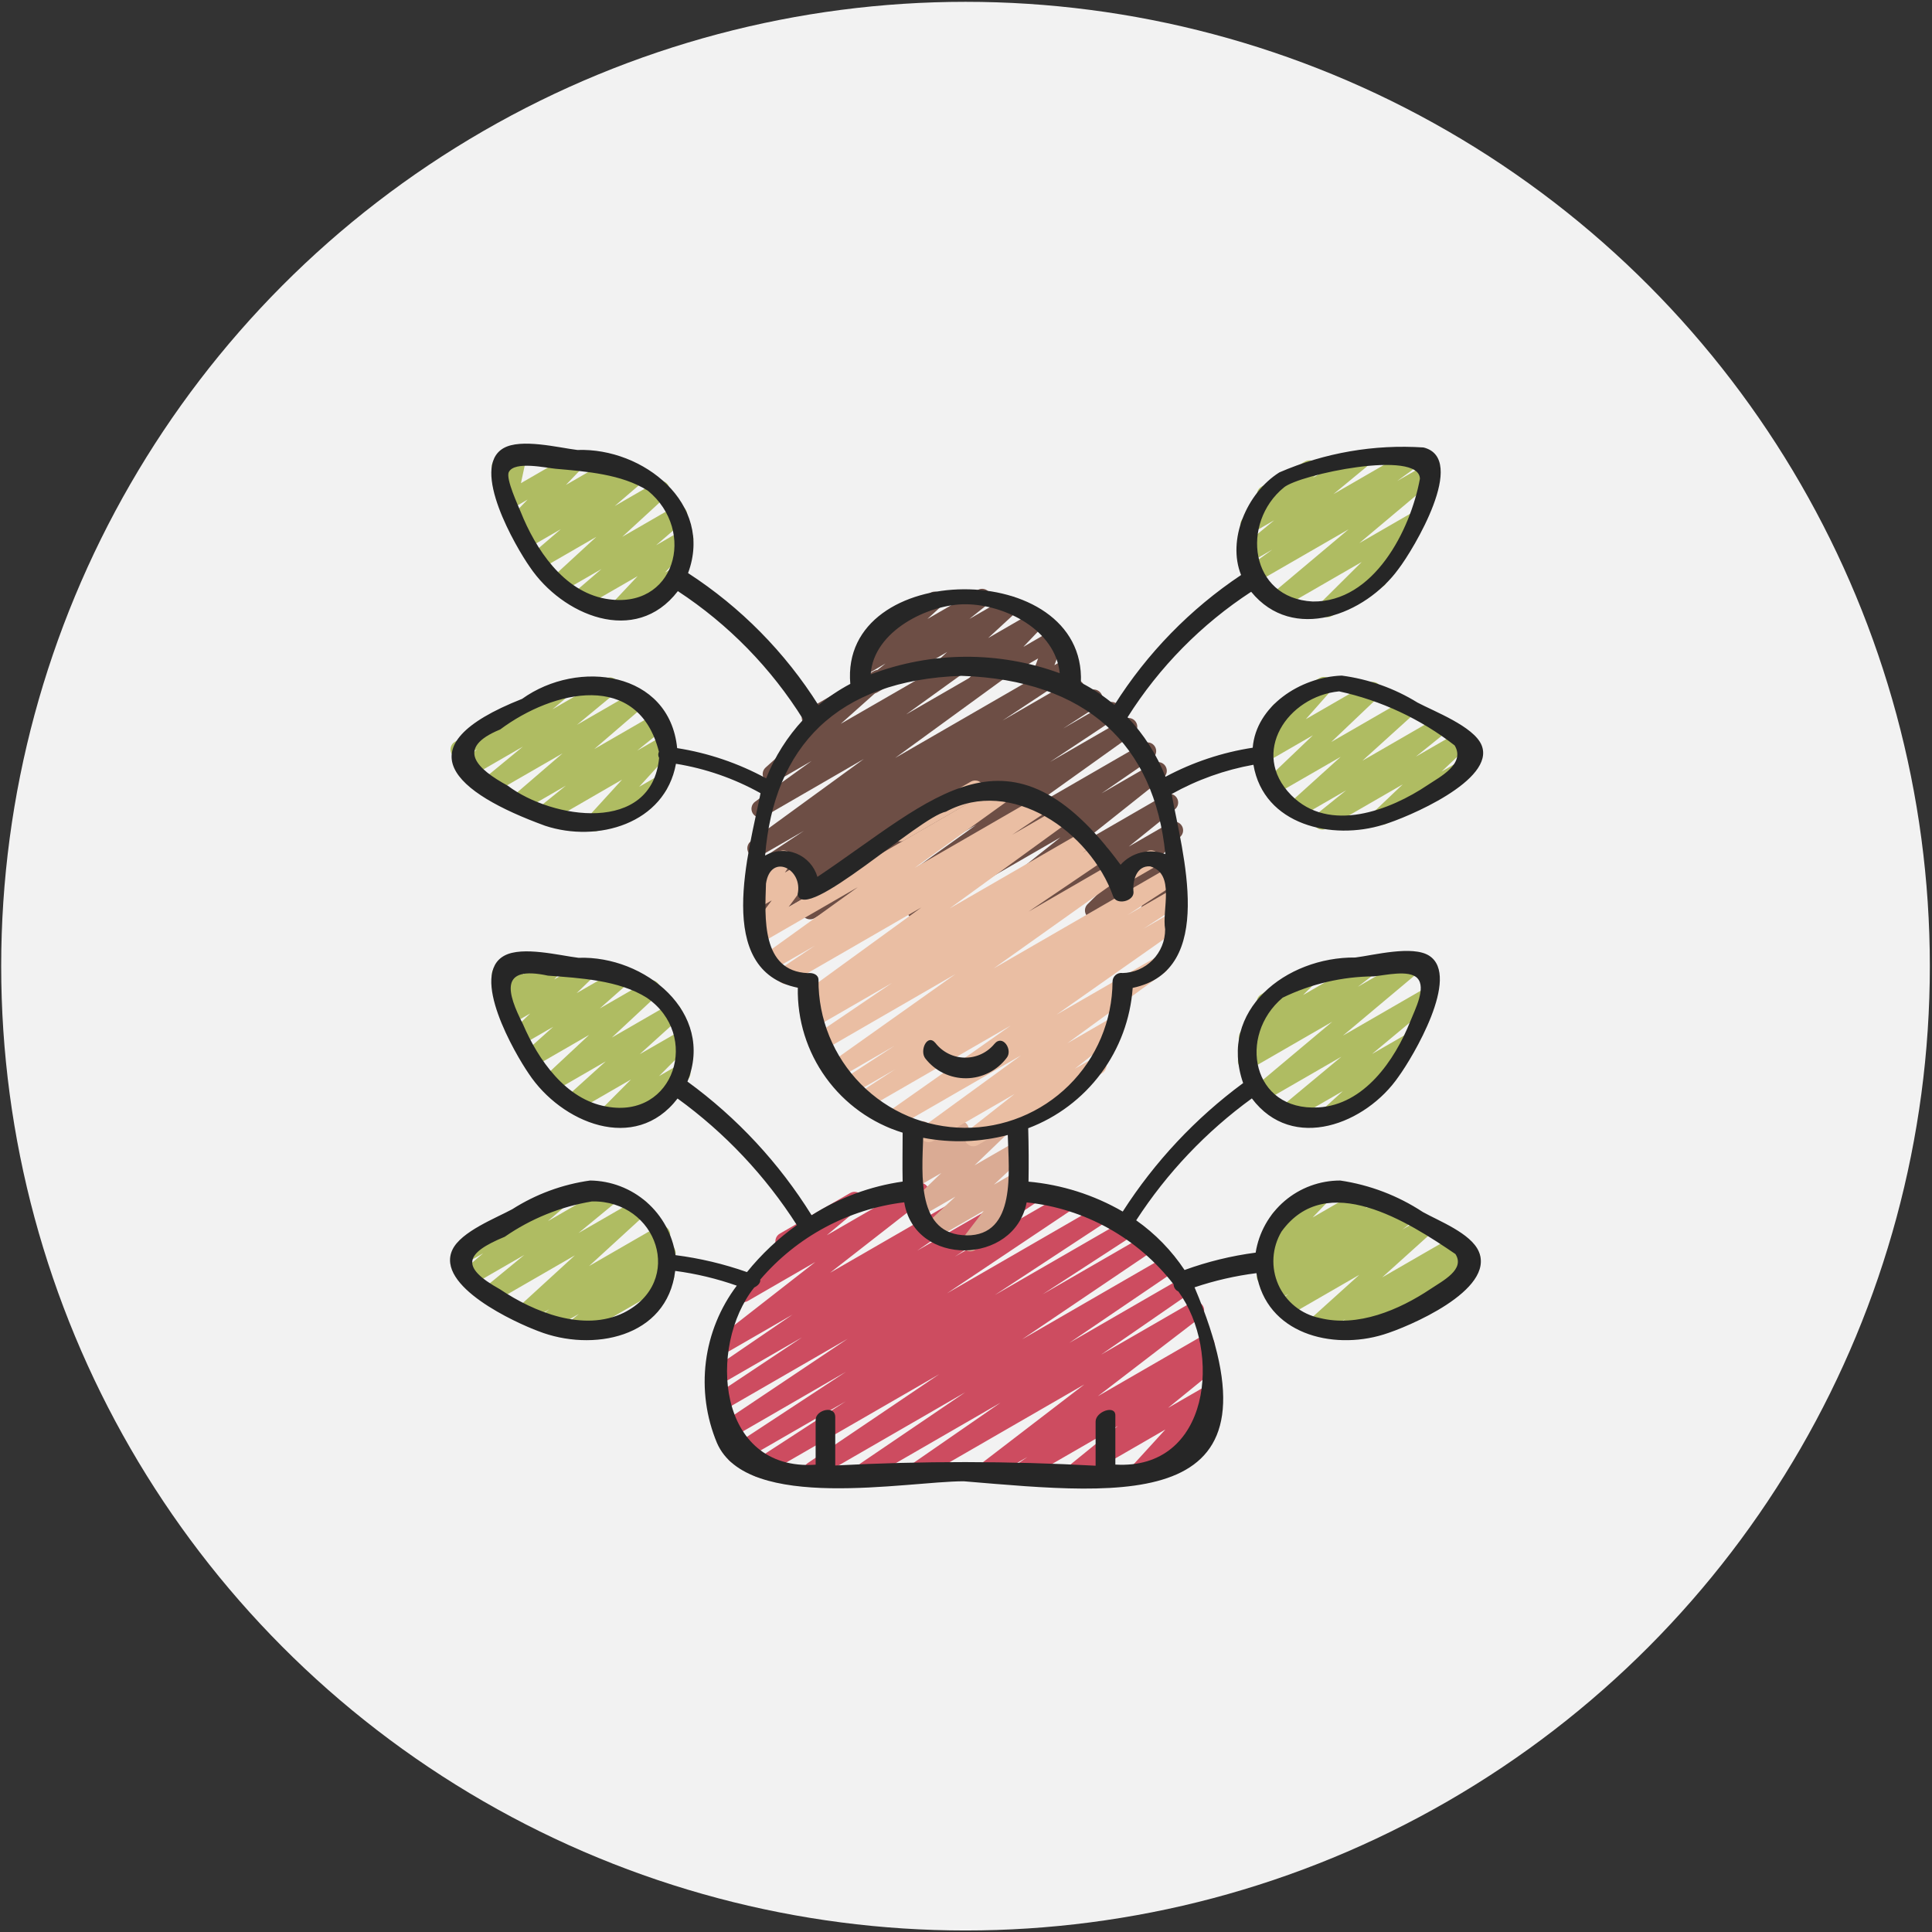 <?xml version="1.0" encoding="UTF-8"?> <svg xmlns="http://www.w3.org/2000/svg" width="815" height="815" viewBox="0 0 815 815" fill="none"><rect x="0" y="0" width="815" height="815" fill="#333333" stroke="none"/> <circle cx="407.294" cy="407.563" r="406.794" fill="#F2F2F2"></circle> <g clip-path="url(#clip0_4686_16712)"> <path d="M437.684 292.615C437.087 292.615 436.499 292.47 435.97 292.193C435.442 291.916 434.988 291.515 434.648 291.024C434.309 290.534 434.093 289.968 434.02 289.376C433.947 288.783 434.018 288.182 434.228 287.624L437.92 277.76L413.053 292.113C412.284 292.552 411.383 292.7 410.513 292.53C409.644 292.36 408.865 291.884 408.318 291.187C407.771 290.491 407.493 289.621 407.534 288.736C407.575 287.852 407.933 287.011 408.541 286.369L416.907 277.612L391.803 292.113C391.017 292.563 390.093 292.708 389.206 292.521C388.32 292.334 387.533 291.827 386.996 291.098C386.459 290.368 386.209 289.467 386.293 288.565C386.378 287.663 386.791 286.823 387.455 286.206L399.556 275.042L370.023 292.113C369.216 292.573 368.266 292.712 367.362 292.503C366.457 292.293 365.665 291.751 365.142 290.983C364.62 290.216 364.406 289.28 364.543 288.362C364.679 287.444 365.157 286.611 365.881 286.029L373.567 279.893L365.947 284.323C365.161 284.767 364.239 284.908 363.357 284.718C362.474 284.529 361.692 284.023 361.157 283.295C360.622 282.568 360.373 281.67 360.455 280.771C360.538 279.872 360.947 279.034 361.606 278.417L371.3 269.505C370.418 269.231 369.674 268.632 369.218 267.829C368.728 266.982 368.594 265.975 368.846 265.029C369.098 264.084 369.715 263.277 370.562 262.786L392.527 250.035C393.313 249.591 394.235 249.451 395.117 249.64C396 249.829 396.783 250.336 397.317 251.063C397.852 251.791 398.101 252.689 398.019 253.588C397.936 254.487 397.527 255.324 396.868 255.942L391.22 261.11L412.462 248.883C413.269 248.414 414.223 248.268 415.133 248.475C416.043 248.681 416.841 249.224 417.367 249.995C417.893 250.766 418.107 251.707 417.967 252.63C417.827 253.552 417.342 254.387 416.611 254.967L408.918 261.103L424.593 252.088C425.379 251.638 426.303 251.492 427.19 251.679C428.076 251.866 428.863 252.373 429.4 253.103C429.937 253.832 430.187 254.734 430.103 255.636C430.018 256.538 429.605 257.377 428.942 257.994L416.848 269.158L435.55 258.356C436.32 257.911 437.224 257.76 438.097 257.928C438.97 258.097 439.752 258.575 440.301 259.275C440.85 259.974 441.127 260.848 441.083 261.736C441.039 262.624 440.676 263.466 440.061 264.108L431.696 272.872L443.191 266.227C443.85 265.846 444.611 265.679 445.369 265.747C446.127 265.815 446.845 266.116 447.425 266.609C448.005 267.101 448.42 267.76 448.611 268.497C448.802 269.233 448.761 270.011 448.493 270.723L444.801 280.595L448.759 278.306C449.606 277.824 450.61 277.697 451.55 277.952C452.491 278.208 453.293 278.825 453.78 279.669C454.268 280.514 454.401 281.516 454.152 282.459C453.903 283.401 453.291 284.207 452.45 284.7L439.551 292.142C438.982 292.462 438.337 292.625 437.684 292.615Z" fill="#6D4E45"></path> <path d="M341.678 387.808C340.885 387.808 340.112 387.553 339.475 387.08C338.838 386.606 338.371 385.94 338.142 385.18C337.913 384.421 337.936 383.607 338.206 382.861C338.475 382.115 338.978 381.475 339.64 381.038L367.579 362.513L327.133 385.866C326.298 386.377 325.294 386.536 324.342 386.307C323.39 386.077 322.568 385.48 322.057 384.644C321.546 383.809 321.387 382.805 321.617 381.853C321.846 380.901 322.444 380.079 323.279 379.568L338.289 369.845L322.504 378.963C321.672 379.393 320.707 379.49 319.806 379.236C318.904 378.981 318.134 378.394 317.649 377.592C317.165 376.791 317.003 375.835 317.197 374.919C317.391 374.002 317.926 373.194 318.694 372.658L320.17 371.72C319.321 372.011 318.394 371.983 317.564 371.64C316.734 371.297 316.057 370.664 315.661 369.858C315.264 369.052 315.175 368.129 315.41 367.263C315.645 366.396 316.187 365.644 316.937 365.149L339.16 350.456L320.761 361.051C319.943 361.516 318.978 361.652 318.063 361.429C317.149 361.207 316.353 360.643 315.84 359.854C315.328 359.065 315.135 358.109 315.303 357.183C315.472 356.257 315.987 355.43 316.745 354.871L364.404 320.169L322.54 344.379C321.72 344.855 320.748 344.997 319.826 344.775C318.904 344.553 318.102 343.985 317.588 343.189C317.073 342.392 316.885 341.428 317.062 340.497C317.239 339.565 317.768 338.737 318.539 338.185L342.394 320.996L327.266 329.731C326.475 330.188 325.542 330.335 324.649 330.144C323.755 329.953 322.964 329.438 322.429 328.698C321.893 327.957 321.651 327.045 321.75 326.136C321.848 325.228 322.28 324.388 322.961 323.78L342.32 306.459C341.477 306.554 340.627 306.356 339.913 305.898C339.198 305.44 338.663 304.75 338.398 303.944C338.133 303.138 338.153 302.265 338.456 301.473C338.759 300.68 339.326 300.016 340.061 299.592L368.62 283.098C369.411 282.641 370.344 282.494 371.237 282.684C372.131 282.875 372.922 283.391 373.457 284.131C373.993 284.871 374.235 285.784 374.136 286.692C374.038 287.601 373.606 288.44 372.924 289.049L354.673 305.329L402.125 277.974C402.946 277.498 403.918 277.356 404.84 277.578C405.762 277.8 406.563 278.368 407.078 279.164C407.593 279.961 407.781 280.925 407.604 281.856C407.427 282.788 406.898 283.616 406.127 284.168L382.264 301.357L421.256 278.852C422.074 278.387 423.039 278.252 423.954 278.474C424.868 278.697 425.663 279.26 426.176 280.049C426.689 280.839 426.881 281.794 426.713 282.72C426.545 283.646 426.03 284.473 425.272 285.032L377.62 319.734L441.22 283.009C442.051 282.545 443.028 282.419 443.949 282.658C444.87 282.896 445.663 283.482 446.163 284.291C446.663 285.101 446.831 286.072 446.633 287.002C446.434 287.933 445.883 288.75 445.096 289.285L422.91 303.956L451.985 287.166C452.819 286.7 453.802 286.575 454.726 286.818C455.651 287.062 456.445 287.654 456.941 288.471C457.437 289.288 457.598 290.265 457.388 291.198C457.178 292.131 456.615 292.946 455.817 293.471L455.455 293.715L459.59 291.323C460.422 290.858 461.402 290.733 462.325 290.974C463.247 291.215 464.04 291.804 464.538 292.617C465.037 293.43 465.201 294.404 464.997 295.335C464.793 296.267 464.236 297.083 463.444 297.613L448.456 307.322L467.032 296.594C467.863 296.113 468.85 295.974 469.782 296.207C470.714 296.441 471.518 297.029 472.023 297.846C472.529 298.662 472.696 299.644 472.489 300.583C472.282 301.521 471.718 302.341 470.916 302.87L442.977 321.402L474.246 303.35C475.066 302.887 476.032 302.754 476.946 302.98C477.861 303.205 478.654 303.772 479.165 304.564C479.675 305.355 479.864 306.312 479.692 307.238C479.52 308.164 479.001 308.989 478.24 309.545L431.644 342.844L482.161 313.679C482.987 313.19 483.972 313.041 484.906 313.266C485.841 313.491 486.65 314.071 487.164 314.883C487.677 315.695 487.853 316.676 487.655 317.616C487.457 318.556 486.901 319.382 486.103 319.918L464.648 334.685L486.665 321.971C487.471 321.502 488.426 321.356 489.336 321.562C490.246 321.768 491.044 322.312 491.57 323.083C492.095 323.853 492.31 324.795 492.17 325.717C492.029 326.64 491.545 327.475 490.814 328.055L455.64 356.038L491.442 335.364C492.248 334.889 493.204 334.737 494.118 334.94C495.031 335.143 495.834 335.685 496.363 336.457C496.892 337.229 497.108 338.173 496.968 339.098C496.827 340.023 496.34 340.861 495.606 341.441L476.151 357.138L493.59 347.067C494.367 346.63 495.275 346.489 496.147 346.669C497.02 346.85 497.797 347.34 498.337 348.048C498.877 348.757 499.142 349.637 499.084 350.526C499.025 351.415 498.648 352.253 498.02 352.885L484.221 366.559L493.871 360.992C494.568 360.591 495.377 360.429 496.175 360.531C496.973 360.632 497.716 360.991 498.291 361.554C498.866 362.116 499.242 362.851 499.361 363.647C499.48 364.442 499.336 365.255 498.95 365.961L492.675 377.412C493.213 377.739 493.66 378.196 493.974 378.741C494.464 379.588 494.598 380.595 494.346 381.541C494.094 382.487 493.477 383.293 492.63 383.784L486.679 387.217C485.982 387.618 485.173 387.78 484.375 387.679C483.577 387.577 482.834 387.218 482.259 386.655C481.684 386.093 481.308 385.358 481.189 384.563C481.07 383.767 481.214 382.955 481.6 382.249L486.133 373.979L463.178 387.269C462.402 387.706 461.494 387.847 460.621 387.667C459.749 387.486 458.971 386.997 458.432 386.288C457.892 385.579 457.627 384.699 457.685 383.81C457.743 382.921 458.121 382.083 458.748 381.451L472.548 367.777L438.762 387.284C437.956 387.756 437.002 387.906 436.091 387.704C435.18 387.501 434.379 386.961 433.851 386.191C433.322 385.422 433.104 384.481 433.241 383.558C433.378 382.634 433.86 381.797 434.59 381.215L454.052 365.51L416.324 387.299C415.517 387.768 414.563 387.914 413.652 387.707C412.742 387.501 411.944 386.958 411.419 386.187C410.893 385.416 410.678 384.475 410.819 383.552C410.959 382.63 411.443 381.795 412.174 381.215L447.356 353.225L388.289 387.321C387.463 387.811 386.478 387.959 385.543 387.734C384.609 387.509 383.8 386.929 383.286 386.117C382.773 385.305 382.597 384.325 382.795 383.384C382.992 382.444 383.549 381.618 384.346 381.082L405.802 366.315L369.366 387.35C368.544 387.833 367.568 387.978 366.641 387.758C365.715 387.537 364.909 386.966 364.393 386.165C363.878 385.365 363.691 384.395 363.874 383.46C364.056 382.525 364.592 381.697 365.371 381.148L411.967 347.857L343.531 387.365C342.963 387.672 342.324 387.825 341.678 387.808Z" fill="#6D4E45"></path> <path d="M365.209 623.986C364.418 623.989 363.647 623.737 363.009 623.269C362.372 622.8 361.902 622.139 361.669 621.383C361.436 620.627 361.452 619.816 361.714 619.07C361.976 618.324 362.472 617.681 363.127 617.238L407.183 587.328L344.55 623.506C343.724 623.959 342.756 624.079 341.845 623.842C340.933 623.604 340.147 623.027 339.647 622.229C339.147 621.431 338.971 620.472 339.155 619.548C339.339 618.624 339.869 617.806 340.637 617.26L396.219 579.694L321.846 622.62C321.015 623.078 320.04 623.198 319.123 622.956C318.206 622.714 317.417 622.128 316.92 621.32C316.424 620.511 316.257 619.543 316.455 618.615C316.654 617.688 317.201 616.872 317.985 616.337L356.733 591.16L312.226 616.824C311.394 617.297 310.411 617.429 309.485 617.191C308.558 616.953 307.76 616.365 307.258 615.551C306.756 614.736 306.591 613.758 306.796 612.824C307.001 611.889 307.56 611.071 308.357 610.541L356.851 578.697L306.88 607.588C306.051 608.068 305.068 608.208 304.138 607.976C303.208 607.745 302.404 607.161 301.897 606.348C301.39 605.535 301.219 604.556 301.42 603.619C301.621 602.682 302.178 601.86 302.975 601.327L357.611 564.735L305.994 594.527C305.167 594.979 304.197 595.097 303.285 594.856C302.373 594.616 301.588 594.036 301.09 593.235C300.592 592.434 300.42 591.473 300.608 590.549C300.797 589.625 301.332 588.808 302.103 588.266L338.326 564.159L306.142 582.728C305.315 583.208 304.334 583.349 303.405 583.12C302.477 582.89 301.673 582.31 301.164 581.5C300.655 580.691 300.48 579.715 300.676 578.779C300.872 577.843 301.423 577.019 302.214 576.482L334.295 554.568L307.811 569.859C307.002 570.318 306.049 570.455 305.143 570.242C304.238 570.029 303.446 569.483 302.926 568.711C302.406 567.939 302.197 567 302.34 566.081C302.484 565.161 302.968 564.33 303.698 563.753L343.945 532.366L315.445 548.824C314.646 549.282 313.703 549.425 312.804 549.224C311.905 549.023 311.113 548.493 310.585 547.737C310.056 546.982 309.83 546.057 309.949 545.143C310.068 544.229 310.525 543.393 311.229 542.799L329.909 527.191C329.423 527.077 328.966 526.864 328.565 526.565C328.165 526.267 327.831 525.889 327.583 525.456C327.094 524.608 326.961 523.6 327.215 522.654C327.468 521.709 328.087 520.902 328.934 520.413L358.652 503.254C359.453 502.794 360.397 502.65 361.298 502.852C362.199 503.053 362.992 503.585 363.52 504.342C364.048 505.099 364.274 506.027 364.152 506.942C364.03 507.857 363.569 508.694 362.861 509.286L348.751 521.099L386.273 499.429C387.083 498.961 388.04 498.817 388.951 499.026C389.863 499.236 390.661 499.784 391.184 500.559C391.707 501.335 391.916 502.279 391.769 503.203C391.623 504.127 391.131 504.96 390.393 505.535L350.147 536.915L415.12 499.429C415.945 498.97 416.915 498.845 417.83 499.079C418.745 499.314 419.535 499.89 420.038 500.689C420.542 501.488 420.719 502.45 420.535 503.376C420.351 504.302 419.819 505.122 419.048 505.668L386.916 527.575L435.077 499.776C435.907 499.304 436.887 499.172 437.812 499.408C438.738 499.643 439.536 500.227 440.039 501.038C440.542 501.849 440.712 502.824 440.513 503.757C440.313 504.691 439.759 505.511 438.968 506.045L402.79 530.115L450.287 502.693C451.116 502.212 452.1 502.073 453.03 502.304C453.96 502.536 454.763 503.12 455.27 503.933C455.777 504.746 455.949 505.724 455.748 506.661C455.546 507.598 454.989 508.421 454.193 508.954L399.49 545.575L464.264 508.179C465.095 507.706 466.078 507.574 467.005 507.812C467.932 508.05 468.73 508.638 469.232 509.452C469.733 510.267 469.899 511.245 469.694 512.179C469.489 513.114 468.929 513.932 468.132 514.462L419.653 546.299L474.696 514.55C475.526 514.105 476.496 513.994 477.405 514.239C478.315 514.485 479.096 515.07 479.589 515.873C480.082 516.676 480.249 517.637 480.055 518.56C479.862 519.482 479.324 520.296 478.55 520.834L439.803 546.003L482.781 521.203C483.609 520.731 484.587 520.598 485.511 520.83C486.435 521.063 487.233 521.644 487.738 522.452C488.244 523.26 488.417 524.232 488.223 525.164C488.028 526.097 487.48 526.918 486.694 527.457L431.157 564.993L491.183 530.336C492.012 529.815 493.015 529.645 493.969 529.863C494.924 530.081 495.753 530.67 496.274 531.499C496.795 532.328 496.965 533.33 496.747 534.285C496.529 535.24 495.94 536.069 495.111 536.59L451.07 566.492L497.54 539.661C498.365 539.195 499.337 539.065 500.256 539.296C501.174 539.526 501.969 540.102 502.475 540.902C502.981 541.702 503.161 542.667 502.976 543.596C502.792 544.524 502.257 545.347 501.483 545.893L464.515 571.424L502.458 549.518C503.268 549.062 504.221 548.928 505.126 549.144C506.031 549.361 506.821 549.91 507.337 550.684C507.854 551.457 508.06 552.397 507.914 553.316C507.767 554.235 507.28 555.064 506.548 555.639L463.104 588.989L506.799 563.76C507.623 563.287 508.598 563.15 509.52 563.378C510.443 563.605 511.242 564.18 511.752 564.981C512.262 565.783 512.443 566.751 512.257 567.683C512.072 568.614 511.534 569.439 510.756 569.985L507.013 572.583L508.084 571.963C508.887 571.505 509.832 571.364 510.734 571.569C511.636 571.775 512.427 572.311 512.953 573.072C513.478 573.833 513.699 574.763 513.571 575.679C513.443 576.595 512.976 577.429 512.263 578.018L492.704 593.936L508.593 584.766C509.356 584.327 510.251 584.176 511.116 584.338C511.981 584.501 512.759 584.967 513.31 585.653C513.862 586.339 514.15 587.2 514.123 588.079C514.096 588.959 513.756 589.8 513.163 590.451L499.689 605.218L507.936 600.456C508.783 599.974 509.787 599.847 510.728 600.102C511.669 600.357 512.47 600.975 512.958 601.819C513.445 602.663 513.579 603.666 513.33 604.608C513.08 605.551 512.469 606.356 511.628 606.849L482.7 623.469C481.938 623.903 481.046 624.051 480.184 623.888C479.323 623.724 478.548 623.259 477.998 622.576C477.448 621.893 477.159 621.036 477.183 620.16C477.207 619.283 477.543 618.443 478.129 617.792L491.604 603.025L456.216 623.469C455.413 623.92 454.471 624.055 453.574 623.847C452.677 623.639 451.891 623.103 451.368 622.345C450.846 621.587 450.626 620.661 450.751 619.749C450.876 618.837 451.337 618.005 452.044 617.415L471.595 601.526L433.578 623.469C432.754 623.942 431.78 624.079 430.857 623.852C429.935 623.624 429.135 623.05 428.626 622.248C428.116 621.447 427.935 620.479 428.12 619.547C428.306 618.615 428.843 617.791 429.621 617.245L433.394 614.632L418.073 623.469C417.262 623.935 416.305 624.075 415.394 623.862C414.484 623.649 413.688 623.098 413.168 622.321C412.648 621.544 412.442 620.599 412.592 619.676C412.742 618.753 413.236 617.921 413.976 617.349L457.412 584.02L389.064 623.469C388.246 623.874 387.307 623.961 386.428 623.714C385.55 623.467 384.794 622.903 384.306 622.131C383.819 621.359 383.635 620.434 383.79 619.535C383.944 618.635 384.427 617.825 385.144 617.26L422.06 591.721L367.069 623.469C366.506 623.804 365.864 623.982 365.209 623.986Z" fill="#CD4C60"></path> <path d="M409.339 527.863C408.653 527.863 407.981 527.672 407.398 527.311C406.815 526.951 406.344 526.435 406.037 525.822C405.73 525.209 405.601 524.522 405.662 523.839C405.724 523.157 405.974 522.504 406.386 521.956L414.98 510.748L394.941 522.31C394.155 522.774 393.225 522.93 392.33 522.747C391.436 522.565 390.64 522.058 390.098 521.323C389.555 520.589 389.304 519.68 389.393 518.771C389.482 517.863 389.904 517.019 390.578 516.404L403.026 504.79L388.555 513.14C387.774 513.61 386.847 513.775 385.951 513.602C385.056 513.43 384.257 512.932 383.707 512.205C383.157 511.478 382.895 510.573 382.972 509.665C383.05 508.757 383.46 507.909 384.125 507.285L397.097 494.815L387.159 500.544C386.392 500.983 385.493 501.132 384.625 500.964C383.757 500.796 382.978 500.322 382.43 499.628C381.882 498.934 381.601 498.067 381.638 497.184C381.676 496.3 382.029 495.46 382.633 494.815L385.69 491.581C385.079 491.642 384.462 491.55 383.895 491.312C383.329 491.075 382.83 490.7 382.445 490.221C382.06 489.742 381.801 489.175 381.691 488.57C381.581 487.966 381.623 487.343 381.814 486.76L383.401 481.931C382.852 481.599 382.398 481.13 382.085 480.57C381.772 480.01 381.611 479.377 381.617 478.736C381.623 478.094 381.796 477.465 382.119 476.91C382.442 476.356 382.905 475.895 383.46 475.574L387.152 473.418C387.802 473.047 388.549 472.88 389.295 472.938C390.041 472.996 390.753 473.276 391.338 473.743C391.919 474.215 392.342 474.853 392.552 475.572C392.762 476.291 392.748 477.056 392.512 477.767L391.818 479.878L403.144 473.337C403.913 472.892 404.815 472.74 405.687 472.907C406.559 473.074 407.341 473.549 407.891 474.246C408.44 474.943 408.721 475.814 408.68 476.701C408.64 477.587 408.281 478.43 407.67 479.074L405.396 481.481L419.639 473.263C420.42 472.793 421.347 472.628 422.242 472.801C423.137 472.973 423.937 473.471 424.487 474.198C425.037 474.925 425.298 475.83 425.221 476.738C425.144 477.646 424.734 478.494 424.069 479.118L411.089 491.596L427.332 482.234C428.119 481.77 429.049 481.614 429.944 481.797C430.838 481.979 431.633 482.486 432.176 483.22C432.718 483.955 432.969 484.864 432.881 485.773C432.792 486.681 432.37 487.525 431.696 488.14L419.255 499.754L427.332 495.095C428.071 494.673 428.934 494.518 429.774 494.659C430.614 494.799 431.38 495.226 431.941 495.866C432.503 496.507 432.825 497.322 432.855 498.173C432.884 499.024 432.618 499.859 432.102 500.537L423.537 511.73C424.391 511.338 425.363 511.287 426.254 511.587C427.145 511.886 427.888 512.515 428.331 513.343C428.775 514.172 428.885 515.139 428.641 516.046C428.396 516.954 427.815 517.734 427.015 518.227L411.185 527.368C410.625 527.696 409.987 527.867 409.339 527.863Z" fill="#DAAB94"></path> <path d="M475.117 372.096C474.304 372.096 473.515 371.828 472.87 371.333C472.225 370.839 471.762 370.145 471.551 369.36C471.341 368.575 471.396 367.743 471.707 366.992C472.017 366.241 472.567 365.614 473.271 365.208L483.689 359.19C484.538 358.701 485.547 358.568 486.493 358.823C487.439 359.077 488.246 359.696 488.736 360.545C489.225 361.394 489.357 362.403 489.103 363.349C488.849 364.295 488.23 365.102 487.381 365.592L476.963 371.609C476.4 371.929 475.764 372.097 475.117 372.096Z" fill="#EABEA3"></path> <path d="M379.614 354.974C378.796 354.982 377.998 354.717 377.347 354.222C376.696 353.727 376.227 353.03 376.015 352.24C375.803 351.45 375.859 350.612 376.175 349.857C376.491 349.103 377.049 348.474 377.76 348.071L409.546 329.723C410.393 329.242 411.397 329.115 412.338 329.37C413.278 329.625 414.08 330.243 414.567 331.087C415.055 331.931 415.189 332.934 414.939 333.876C414.69 334.819 414.078 335.624 413.237 336.117L381.489 354.465C380.921 354.801 380.273 354.977 379.614 354.974Z" fill="#EABEA3"></path> <path d="M410.587 483.555C409.821 483.553 409.075 483.313 408.452 482.868C407.829 482.423 407.359 481.795 407.109 481.072C406.858 480.348 406.839 479.565 407.053 478.83C407.267 478.095 407.705 477.445 408.305 476.969L427.967 461.509L393.59 481.348C392.772 481.813 391.807 481.948 390.892 481.726C389.978 481.503 389.183 480.94 388.67 480.15C388.157 479.361 387.965 478.406 388.133 477.48C388.301 476.553 388.816 475.726 389.574 475.168L430.714 445.206L378.203 475.522C377.382 475.984 376.415 476.114 375.5 475.885C374.586 475.657 373.793 475.087 373.285 474.293C372.778 473.499 372.593 472.541 372.768 471.615C372.944 470.689 373.468 469.865 374.231 469.313L426.343 432.632L366.176 467.334C365.343 467.819 364.353 467.958 363.418 467.723C362.484 467.487 361.678 466.895 361.174 466.074C360.67 465.253 360.507 464.266 360.72 463.326C360.933 462.386 361.505 461.567 362.314 461.043L377.65 451.061L359.996 461.258C359.163 461.742 358.173 461.881 357.239 461.646C356.304 461.411 355.498 460.819 354.994 459.998C354.49 459.176 354.327 458.19 354.54 457.25C354.753 456.31 355.325 455.491 356.135 454.967L377.362 441.145L354.51 454.391C353.688 454.865 352.715 455.004 351.793 454.78C350.87 454.555 350.07 453.984 349.558 453.185C349.046 452.386 348.861 451.42 349.042 450.488C349.223 449.557 349.756 448.731 350.531 448.182L403.056 410.903L348.109 442.651C347.283 443.104 346.315 443.224 345.404 442.987C344.492 442.749 343.706 442.172 343.206 441.374C342.706 440.576 342.53 439.617 342.714 438.693C342.898 437.769 343.428 436.951 344.196 436.405L376.284 414.647L344.897 432.765C344.066 433.223 343.091 433.343 342.174 433.101C341.257 432.859 340.468 432.273 339.971 431.464C339.474 430.656 339.308 429.688 339.506 428.76C339.704 427.832 340.252 427.017 341.036 426.482L345.274 423.713L343.457 424.754C342.639 425.22 341.674 425.355 340.76 425.132C339.845 424.91 339.05 424.346 338.537 423.557C338.024 422.768 337.832 421.813 338 420.886C338.168 419.96 338.683 419.133 339.441 418.574L388.651 382.81L333.46 414.669C332.63 415.162 331.639 415.31 330.7 415.081C329.762 414.852 328.95 414.265 328.44 413.444C327.93 412.624 327.762 411.636 327.971 410.693C328.181 409.75 328.752 408.927 329.562 408.4L343.716 398.942L326.077 409.094C325.257 409.57 324.285 409.712 323.363 409.49C322.44 409.268 321.639 408.7 321.124 407.904C320.61 407.107 320.422 406.143 320.599 405.211C320.776 404.28 321.304 403.452 322.075 402.9L361.879 374.23L320.96 397.857C320.225 398.283 319.365 398.443 318.526 398.309C317.686 398.175 316.919 397.755 316.353 397.121C315.787 396.486 315.458 395.676 315.42 394.827C315.382 393.978 315.639 393.142 316.146 392.46L325.553 379.819L320.761 382.581C320.037 382.999 319.191 383.159 318.364 383.035C317.536 382.91 316.776 382.508 316.207 381.894C315.638 381.281 315.294 380.492 315.232 379.658C315.17 378.823 315.394 377.992 315.866 377.302L319.432 372.082C318.684 371.952 317.995 371.595 317.457 371.059C316.919 370.524 316.56 369.835 316.428 369.088C316.295 368.341 316.396 367.571 316.717 366.883C317.038 366.195 317.563 365.623 318.221 365.245L328.639 359.227C329.364 358.809 330.209 358.648 331.036 358.773C331.864 358.898 332.624 359.3 333.193 359.913C333.762 360.527 334.106 361.316 334.168 362.15C334.23 362.985 334.006 363.815 333.534 364.506L331.09 368.095L337.248 364.536C337.983 364.113 338.842 363.957 339.679 364.093C340.516 364.228 341.28 364.648 341.844 365.281C342.408 365.915 342.737 366.723 342.775 367.57C342.814 368.417 342.559 369.251 342.055 369.933L332.67 382.61L421.662 331.222C422.482 330.747 423.454 330.605 424.376 330.826C425.298 331.048 426.1 331.616 426.614 332.413C427.129 333.209 427.317 334.173 427.14 335.105C426.963 336.037 426.434 336.865 425.663 337.417L385.882 366.064L437.27 336.391C438.101 335.897 439.092 335.749 440.03 335.978C440.969 336.207 441.78 336.795 442.29 337.615C442.8 338.435 442.969 339.423 442.759 340.366C442.549 341.309 441.978 342.132 441.168 342.659L426.978 352.139L445.813 341.271C446.631 340.806 447.596 340.67 448.511 340.893C449.425 341.115 450.22 341.679 450.733 342.468C451.246 343.257 451.438 344.213 451.27 345.139C451.102 346.065 450.587 346.892 449.829 347.451L400.604 383.216L456.939 350.692C457.772 350.208 458.762 350.068 459.697 350.304C460.632 350.539 461.437 351.131 461.941 351.952C462.446 352.774 462.609 353.76 462.395 354.7C462.182 355.64 461.61 356.459 460.801 356.983L456.57 359.751L462.004 356.606C462.835 356.087 463.837 355.919 464.791 356.14C465.745 356.36 466.572 356.95 467.091 357.78C467.61 358.61 467.778 359.613 467.558 360.567C467.338 361.521 466.748 362.348 465.917 362.867L433.874 384.567L467.616 365.053C468.438 364.579 469.411 364.439 470.333 364.664C471.255 364.889 472.056 365.46 472.568 366.259C473.08 367.058 473.265 368.023 473.084 368.955C472.902 369.887 472.369 370.713 471.595 371.262L419.107 408.563L493.036 365.872C493.87 365.388 494.859 365.248 495.794 365.484C496.729 365.719 497.534 366.311 498.038 367.132C498.543 367.954 498.706 368.94 498.493 369.88C498.279 370.82 497.707 371.639 496.898 372.163L475.671 385.984L493.856 375.485C494.269 375.232 494.729 375.063 495.208 374.988C495.687 374.912 496.176 374.932 496.647 375.045C497.118 375.158 497.563 375.364 497.955 375.649C498.347 375.934 498.679 376.294 498.932 376.707C499.185 377.121 499.354 377.58 499.43 378.059C499.505 378.538 499.486 379.027 499.372 379.498C499.259 379.97 499.054 380.414 498.768 380.806C498.483 381.198 498.124 381.53 497.71 381.783L482.308 391.802L493.856 385.157C494.678 384.696 495.645 384.566 496.559 384.795C497.474 385.023 498.266 385.593 498.774 386.387C499.282 387.181 499.467 388.139 499.291 389.065C499.115 389.991 498.592 390.814 497.828 391.367L445.687 428.025L487.373 403.955C488.193 403.472 489.168 403.323 490.095 403.541C491.021 403.759 491.828 404.326 492.346 405.125C492.864 405.923 493.054 406.891 492.876 407.826C492.698 408.761 492.165 409.591 491.39 410.143L450.22 440.112L468.937 429.288C469.746 428.822 470.7 428.68 471.609 428.89C472.518 429.099 473.314 429.645 473.837 430.418C474.36 431.19 474.571 432.132 474.427 433.054C474.284 433.976 473.797 434.809 473.064 435.386L453.425 450.825L461.103 446.395C461.524 446.128 461.994 445.948 462.485 445.868C462.976 445.787 463.479 445.806 463.962 445.925C464.446 446.043 464.9 446.258 465.299 446.557C465.697 446.856 466.031 447.232 466.28 447.663C466.529 448.094 466.689 448.571 466.749 449.065C466.809 449.559 466.768 450.061 466.629 450.539C466.491 451.017 466.257 451.462 465.941 451.848C465.626 452.233 465.236 452.551 464.795 452.781L412.433 483.053C411.873 483.383 411.236 483.556 410.587 483.555Z" fill="#EABEA3"></path> <path d="M560.498 474.385C559.752 474.386 559.024 474.161 558.408 473.74C557.793 473.32 557.319 472.722 557.05 472.027C556.781 471.332 556.728 470.571 556.9 469.846C557.071 469.12 557.458 468.463 558.01 467.962L566.493 460.253L545.081 472.591C544.28 473.062 543.33 473.213 542.422 473.014C541.514 472.815 540.714 472.281 540.182 471.519C539.651 470.756 539.427 469.821 539.555 468.9C539.683 467.979 540.153 467.14 540.873 466.551L565.858 445.767L533.593 464.388C532.794 464.837 531.858 464.973 530.964 464.77C530.071 464.567 529.285 464.039 528.76 463.289C528.234 462.538 528.006 461.62 528.12 460.711C528.234 459.802 528.682 458.968 529.377 458.371L562.019 430.993L527.701 450.803C526.89 451.259 525.937 451.392 525.032 451.176C524.128 450.96 523.338 450.41 522.821 449.637C522.304 448.863 522.098 447.923 522.245 447.005C522.391 446.086 522.879 445.256 523.611 444.682L530.691 439.24L528.166 440.717C527.387 441.173 526.468 441.327 525.583 441.151C524.697 440.975 523.907 440.48 523.362 439.761C522.816 439.042 522.553 438.148 522.622 437.248C522.691 436.348 523.087 435.504 523.736 434.877L532.596 426.165C531.767 425.873 531.071 425.291 530.64 424.525C530.152 423.679 530.019 422.674 530.271 421.73C530.523 420.786 531.139 419.981 531.983 419.49L550.442 408.814C551.22 408.365 552.135 408.215 553.016 408.393C553.897 408.571 554.682 409.063 555.226 409.779C555.769 410.494 556.033 411.383 555.968 412.28C555.903 413.176 555.513 414.017 554.872 414.647L549.703 419.741L575.781 404.701C576.592 404.236 577.55 404.095 578.46 404.308C579.371 404.521 580.166 405.072 580.687 405.849C581.207 406.626 581.413 407.572 581.263 408.495C581.113 409.418 580.618 410.25 579.879 410.822L572.769 416.278L594.919 403.476C595.719 403.007 596.667 402.857 597.573 403.056C598.48 403.254 599.278 403.787 599.809 404.547C600.341 405.307 600.566 406.24 600.441 407.159C600.316 408.078 599.85 408.917 599.135 409.508L566.508 436.87L599.607 417.762C600.408 417.302 601.352 417.159 602.253 417.36C603.154 417.561 603.947 418.093 604.475 418.85C605.003 419.608 605.229 420.535 605.107 421.451C604.985 422.366 604.524 423.202 603.816 423.794L578.801 444.601L592.445 436.73C593.231 436.292 594.15 436.156 595.029 436.348C595.908 436.539 596.687 437.045 597.219 437.771C597.751 438.496 598 439.391 597.919 440.287C597.838 441.183 597.433 442.019 596.779 442.637L582.537 455.587C583.133 455.886 583.637 456.34 583.995 456.902C584.354 457.464 584.553 458.112 584.573 458.778C584.593 459.445 584.432 460.104 584.107 460.686C583.782 461.268 583.306 461.751 582.729 462.084L562.344 473.89C561.784 474.218 561.146 474.389 560.498 474.385Z" fill="#AFBC62"></path> <path d="M567.512 564.816C566.737 564.816 565.982 564.572 565.353 564.119C564.725 563.666 564.255 563.027 564.01 562.292C563.765 561.557 563.757 560.763 563.988 560.024C564.219 559.284 564.677 558.636 565.297 558.171L567.601 556.399L556.592 562.756C555.807 563.183 554.893 563.31 554.021 563.114C553.149 562.919 552.377 562.413 551.85 561.691C551.322 560.97 551.074 560.081 551.152 559.191C551.23 558.301 551.628 557.469 552.273 556.85L573.419 537.771L543.546 555.011C542.736 555.456 541.79 555.582 540.892 555.363C539.995 555.145 539.212 554.597 538.698 553.829C538.184 553.062 537.977 552.129 538.117 551.216C538.258 550.303 538.735 549.476 539.455 548.898L543.664 545.73L538.54 548.684C537.726 549.14 536.77 549.272 535.864 549.052C534.958 548.833 534.168 548.278 533.653 547.5C533.139 546.722 532.938 545.778 533.092 544.858C533.245 543.938 533.74 543.11 534.479 542.541L535.52 541.743C534.703 542.156 533.761 542.251 532.878 542.009C531.995 541.767 531.234 541.206 530.741 540.434C530.249 539.662 530.061 538.734 530.214 537.831C530.367 536.929 530.851 536.115 531.57 535.549L534.523 533.238C533.739 533.542 532.875 533.569 532.073 533.315C531.271 533.061 530.58 532.541 530.114 531.841C529.648 531.141 529.436 530.303 529.511 529.465C529.586 528.627 529.945 527.841 530.529 527.235L539.455 517.888C538.669 517.827 537.922 517.517 537.325 517.001C536.727 516.485 536.311 515.792 536.137 515.022C535.963 514.252 536.04 513.447 536.357 512.725C536.673 512.002 537.213 511.4 537.897 511.006L556.585 500.168C557.354 499.729 558.255 499.58 559.124 499.75C559.993 499.92 560.772 500.397 561.319 501.093C561.866 501.79 562.144 502.659 562.103 503.544C562.062 504.429 561.705 505.269 561.096 505.912L553.713 513.591L574.386 501.644C575.195 501.169 576.154 501.019 577.069 501.225C577.984 501.432 578.786 501.979 579.313 502.755C579.839 503.532 580.05 504.479 579.903 505.406C579.756 506.332 579.262 507.168 578.521 507.743L575.833 509.862L583.622 505.366C584.436 504.909 585.392 504.777 586.298 504.997C587.205 505.217 587.994 505.771 588.509 506.549C589.023 507.327 589.224 508.271 589.071 509.191C588.918 510.111 588.422 510.939 587.683 511.508L586.642 512.298L591.707 509.345C592.521 508.868 593.487 508.72 594.407 508.933C595.326 509.146 596.129 509.702 596.651 510.489C597.172 511.275 597.373 512.231 597.212 513.161C597.05 514.091 596.539 514.924 595.783 515.488L591.582 518.663L599.888 513.871C600.673 513.444 601.587 513.317 602.459 513.513C603.331 513.709 604.103 514.214 604.63 514.936C605.158 515.657 605.406 516.546 605.328 517.436C605.25 518.327 604.852 519.159 604.207 519.778L583.069 538.849L612.764 521.712C613.575 521.247 614.533 521.106 615.443 521.319C616.354 521.532 617.15 522.083 617.67 522.86C618.19 523.637 618.396 524.583 618.246 525.506C618.096 526.429 617.602 527.261 616.862 527.833L614.544 529.605L618.974 527.058C619.818 526.616 620.799 526.518 621.714 526.783C622.628 527.049 623.405 527.657 623.881 528.481C624.358 529.306 624.497 530.282 624.271 531.207C624.044 532.132 623.469 532.934 622.666 533.444L569.358 564.321C568.798 564.648 568.16 564.819 567.512 564.816Z" fill="#AFBC62"></path> <path d="M559.929 260.364C559.197 260.366 558.481 260.149 557.873 259.743C557.264 259.336 556.79 258.758 556.51 258.082C556.231 257.405 556.159 256.661 556.304 255.943C556.449 255.225 556.803 254.567 557.323 254.052L574.423 237.07L540.836 256.444C540.036 256.91 539.091 257.059 538.186 256.861C537.282 256.663 536.485 256.132 535.954 255.374C535.422 254.616 535.195 253.686 535.317 252.768C535.439 251.85 535.902 251.012 536.613 250.419L568.885 223.293L530.492 245.443C529.671 245.934 528.692 246.087 527.76 245.871C526.828 245.654 526.017 245.084 525.497 244.281C524.977 243.478 524.789 242.504 524.973 241.565C525.157 240.626 525.698 239.796 526.483 239.248L536.672 231.865L527.812 236.974C527.01 237.439 526.062 237.584 525.157 237.382C524.252 237.18 523.457 236.645 522.928 235.883C522.4 235.121 522.177 234.189 522.305 233.27C522.433 232.352 522.902 231.516 523.618 230.927L537.506 219.476L528.75 224.533C527.963 224.983 527.039 225.129 526.153 224.941C525.266 224.754 524.479 224.248 523.942 223.518C523.405 222.789 523.155 221.887 523.24 220.985C523.324 220.083 523.737 219.243 524.401 218.626L531.969 211.649C531.451 211.333 531.022 210.891 530.721 210.364C530.241 209.519 530.113 208.519 530.366 207.58C530.619 206.642 531.232 205.841 532.072 205.351L550.53 194.682C551.317 194.232 552.241 194.087 553.127 194.274C554.014 194.461 554.8 194.968 555.338 195.697C555.875 196.427 556.125 197.328 556.04 198.23C555.956 199.132 555.542 199.972 554.879 200.589L553.853 201.541L572.178 190.954C572.981 190.489 573.928 190.343 574.833 190.545C575.738 190.747 576.534 191.283 577.062 192.044C577.59 192.806 577.813 193.739 577.685 194.657C577.557 195.576 577.088 196.412 576.372 197.001L562.499 208.445L595.569 189.329C596.388 188.859 597.356 188.721 598.275 188.943C599.193 189.165 599.991 189.731 600.504 190.524C601.018 191.316 601.208 192.276 601.036 193.205C600.864 194.134 600.342 194.961 599.578 195.517L589.389 202.9L601.475 195.974C602.275 195.508 603.221 195.359 604.125 195.557C605.03 195.756 605.826 196.286 606.358 197.045C606.889 197.803 607.116 198.733 606.994 199.65C606.872 200.568 606.41 201.406 605.699 201.999L573.419 229.111L595.296 216.478C596.072 216.041 596.98 215.9 597.852 216.08C598.725 216.261 599.503 216.75 600.042 217.459C600.582 218.168 600.847 219.048 600.789 219.937C600.731 220.826 600.353 221.664 599.726 222.296L581.407 240.511C582.075 240.479 582.738 240.635 583.322 240.961C583.905 241.288 584.385 241.771 584.708 242.356C585.198 243.203 585.332 244.21 585.08 245.156C584.828 246.102 584.211 246.908 583.364 247.399L561.775 259.87C561.214 260.194 560.577 260.364 559.929 260.364Z" fill="#AFBC62"></path> <path d="M557.759 349.954C556.993 349.956 556.247 349.719 555.621 349.278C554.996 348.837 554.524 348.212 554.269 347.49C554.014 346.769 553.99 345.986 554.2 345.25C554.41 344.514 554.843 343.862 555.44 343.383L567.852 333.4L548.256 344.712C547.471 345.138 546.557 345.266 545.685 345.07C544.813 344.874 544.042 344.368 543.514 343.647C542.986 342.925 542.739 342.037 542.816 341.147C542.894 340.256 543.292 339.424 543.937 338.805L565.57 319.254L538.658 334.759C537.876 335.237 536.944 335.408 536.044 335.237C535.143 335.067 534.338 334.567 533.786 333.836C533.233 333.104 532.972 332.194 533.054 331.281C533.136 330.368 533.554 329.518 534.228 328.897L553.838 310.172L534.856 321.129C534.097 321.564 533.209 321.715 532.35 321.556C531.49 321.397 530.715 320.938 530.162 320.261C529.609 319.584 529.314 318.733 529.33 317.859C529.346 316.985 529.671 316.145 530.248 315.488L540.77 303.601C539.899 303.883 538.955 303.832 538.12 303.457C537.286 303.082 536.62 302.411 536.252 301.573C535.884 300.736 535.841 299.791 536.13 298.923C536.419 298.055 537.02 297.325 537.816 296.875L556.585 286.051C557.344 285.612 558.235 285.458 559.098 285.616C559.96 285.774 560.739 286.234 561.293 286.914C561.847 287.593 562.142 288.448 562.123 289.325C562.105 290.202 561.775 291.044 561.192 291.699L550.855 303.372L576.815 288.384C577.598 287.797 578.583 287.545 579.552 287.683C580.521 287.821 581.396 288.339 581.983 289.123C582.571 289.906 582.823 290.89 582.685 291.86C582.546 292.829 582.028 293.703 581.245 294.291L561.605 312.985L592.032 295.421C592.817 294.999 593.728 294.876 594.597 295.074C595.466 295.272 596.234 295.777 596.759 296.497C597.285 297.217 597.532 298.102 597.456 298.99C597.379 299.878 596.984 300.708 596.344 301.327L574.726 320.9L605.529 303.114C606.335 302.648 607.287 302.503 608.194 302.71C609.102 302.916 609.899 303.457 610.424 304.225C610.95 304.994 611.166 305.932 611.029 306.853C610.892 307.773 610.412 308.608 609.686 309.19L597.259 319.187L614.898 309.013C615.685 308.518 616.63 308.337 617.543 308.508C618.457 308.679 619.273 309.188 619.828 309.934C620.383 310.68 620.636 311.608 620.536 312.532C620.437 313.456 619.992 314.309 619.291 314.92L608.12 325.485L613.023 322.65C613.87 322.168 614.874 322.041 615.815 322.297C616.756 322.552 617.557 323.169 618.045 324.014C618.532 324.858 618.666 325.861 618.417 326.803C618.167 327.746 617.556 328.551 616.715 329.044L584.966 347.392C584.18 347.878 583.239 348.052 582.33 347.878C581.422 347.704 580.612 347.196 580.06 346.453C579.509 345.71 579.256 344.788 579.353 343.868C579.449 342.948 579.887 342.097 580.581 341.485L591.722 330.89L559.612 349.43C559.051 349.765 558.412 349.946 557.759 349.954Z" fill="#AFBC62"></path> <path d="M255.854 474.673C255.126 474.671 254.415 474.455 253.81 474.05C253.204 473.645 252.732 473.07 252.453 472.398C252.174 471.725 252.099 470.986 252.24 470.271C252.38 469.557 252.728 468.899 253.24 468.382L266.198 455.358L243.31 468.574C242.524 469.001 241.611 469.128 240.739 468.932C239.867 468.737 239.095 468.231 238.568 467.51C238.04 466.788 237.792 465.9 237.87 465.009C237.948 464.119 238.346 463.287 238.991 462.668L255.507 447.746L233.785 460.298C232.999 460.761 232.069 460.917 231.174 460.735C230.279 460.552 229.484 460.045 228.942 459.311C228.399 458.576 228.148 457.667 228.237 456.759C228.325 455.85 228.748 455.007 229.422 454.391L248.53 436.56L225.789 449.688C225.004 450.104 224.096 450.223 223.23 450.023C222.364 449.824 221.6 449.318 221.077 448.6C220.553 447.882 220.307 447 220.382 446.115C220.457 445.229 220.848 444.401 221.485 443.781L233.372 433.149L220.82 440.4C220.039 440.87 219.112 441.034 218.217 440.862C217.322 440.689 216.522 440.191 215.972 439.464C215.422 438.737 215.16 437.833 215.238 436.924C215.315 436.016 215.725 435.168 216.39 434.545L223.67 427.516L217.158 431.274C216.397 431.708 215.507 431.857 214.647 431.695C213.786 431.533 213.011 431.071 212.46 430.39C211.909 429.71 211.617 428.855 211.638 427.98C211.659 427.104 211.99 426.264 212.573 425.611L215.297 422.591L214.648 422.96C213.976 423.346 213.201 423.511 212.43 423.432C211.66 423.353 210.934 423.034 210.355 422.52C209.776 422.005 209.374 421.322 209.205 420.566C209.036 419.81 209.109 419.021 209.413 418.309L211.015 414.617C210.219 414.576 209.458 414.278 208.845 413.768C208.232 413.258 207.801 412.564 207.616 411.788C207.43 411.013 207.501 410.199 207.817 409.467C208.133 408.735 208.677 408.125 209.369 407.728L216.56 403.571C217.232 403.184 218.009 403.018 218.781 403.097C219.552 403.176 220.279 403.496 220.859 404.012C221.438 404.527 221.841 405.212 222.009 405.97C222.177 406.727 222.102 407.518 221.795 408.23L220.591 411.043L231.925 404.494C232.686 404.056 233.579 403.903 234.443 404.064C235.307 404.225 236.086 404.689 236.638 405.372C237.191 406.055 237.482 406.914 237.458 407.792C237.434 408.671 237.098 409.512 236.51 410.165L233.778 413.185L246.101 406.074C246.882 405.604 247.809 405.44 248.704 405.612C249.599 405.785 250.399 406.283 250.949 407.01C251.499 407.737 251.76 408.641 251.683 409.55C251.606 410.458 251.196 411.306 250.531 411.929L243.236 418.958L260.624 408.924C261.415 408.467 262.348 408.32 263.241 408.511C264.135 408.702 264.926 409.217 265.461 409.958C265.997 410.698 266.238 411.611 266.14 412.519C266.042 413.427 265.61 414.267 264.928 414.875L253.019 425.411L272.843 413.967C273.63 413.504 274.56 413.348 275.455 413.53C276.349 413.713 277.144 414.22 277.687 414.954C278.229 415.688 278.48 416.598 278.392 417.506C278.303 418.415 277.881 419.258 277.207 419.874L258.099 437.69L282.08 423.846C282.865 423.419 283.779 423.292 284.651 423.488C285.523 423.684 286.294 424.189 286.822 424.911C287.35 425.632 287.598 426.521 287.52 427.411C287.442 428.302 287.044 429.134 286.399 429.753L269.846 444.719L286.539 435.12C287.313 434.7 288.211 434.57 289.072 434.754C289.933 434.937 290.7 435.423 291.235 436.122C291.77 436.822 292.037 437.689 291.988 438.568C291.939 439.448 291.578 440.28 290.969 440.916L278.012 453.941L285.602 449.562C286.022 449.295 286.492 449.116 286.983 449.035C287.474 448.954 287.977 448.974 288.46 449.092C288.944 449.211 289.399 449.426 289.797 449.724C290.195 450.023 290.529 450.399 290.778 450.83C291.027 451.261 291.187 451.738 291.247 452.233C291.307 452.727 291.266 453.228 291.128 453.706C290.989 454.184 290.755 454.63 290.44 455.015C290.124 455.4 289.734 455.718 289.293 455.949L257.7 474.178C257.14 474.506 256.503 474.677 255.854 474.673Z" fill="#AFBC62"></path> <path d="M242.158 564.403C241.397 564.403 240.655 564.168 240.033 563.731C239.411 563.293 238.939 562.674 238.682 561.958C238.425 561.242 238.396 560.464 238.597 559.731C238.799 558.998 239.223 558.345 239.81 557.861L244.203 554.251L232.227 561.169C231.415 561.638 230.455 561.78 229.542 561.567C228.629 561.354 227.831 560.802 227.31 560.022C226.79 559.242 226.586 558.293 226.739 557.368C226.893 556.443 227.392 555.611 228.137 555.041L231.725 552.294L222.932 557.366C222.146 557.822 221.219 557.971 220.329 557.786C219.44 557.6 218.65 557.094 218.111 556.362C217.571 555.629 217.321 554.722 217.41 553.815C217.499 552.909 217.919 552.067 218.59 551.452L242.498 529.568L208.933 548.942C208.131 549.407 207.183 549.552 206.278 549.35C205.373 549.148 204.578 548.613 204.049 547.851C203.521 547.089 203.299 546.157 203.427 545.238C203.554 544.32 204.023 543.484 204.739 542.895L221.167 529.391L199.859 541.684C199.062 542.137 198.125 542.277 197.231 542.078C196.336 541.878 195.548 541.353 195.019 540.604C194.49 539.855 194.259 538.936 194.37 538.027C194.482 537.117 194.927 536.281 195.621 535.681L203.802 528.697L195.584 533.444C194.74 533.886 193.759 533.984 192.844 533.719C191.93 533.453 191.153 532.845 190.677 532.021C190.2 531.196 190.061 530.22 190.287 529.295C190.514 528.37 191.089 527.569 191.892 527.058L235.033 502.154C235.83 501.701 236.767 501.561 237.662 501.76C238.556 501.96 239.344 502.485 239.873 503.234C240.402 503.983 240.633 504.902 240.522 505.811C240.41 506.721 239.965 507.557 239.271 508.156L231.09 515.141L256.245 500.618C257.046 500.171 257.985 500.038 258.878 500.245C259.772 500.452 260.556 500.985 261.079 501.739C261.601 502.492 261.824 503.414 261.705 504.323C261.585 505.232 261.131 506.065 260.432 506.658L244.026 520.154L268.059 506.281C268.845 505.843 269.763 505.707 270.642 505.899C271.521 506.09 272.3 506.596 272.832 507.322C273.365 508.047 273.614 508.942 273.533 509.838C273.452 510.734 273.046 511.57 272.393 512.188L248.493 534.079L277.177 517.526C277.989 517.057 278.949 516.914 279.863 517.127C280.776 517.34 281.574 517.893 282.094 518.673C282.615 519.453 282.819 520.402 282.666 521.327C282.512 522.252 282.012 523.084 281.268 523.654L277.679 526.393L279.473 525.36C280.277 524.883 281.231 524.729 282.143 524.928C283.056 525.127 283.859 525.665 284.391 526.433C284.923 527.201 285.144 528.142 285.01 529.066C284.875 529.99 284.396 530.829 283.667 531.414L279.2 535.106C280.059 534.73 281.028 534.695 281.911 535.008C282.795 535.321 283.526 535.958 283.957 536.79C284.388 537.622 284.487 538.587 284.233 539.489C283.979 540.391 283.391 541.162 282.589 541.647L244.004 563.901C243.445 564.23 242.807 564.404 242.158 564.403Z" fill="#AFBC62"></path> <path d="M260.69 260.948C259.97 260.948 259.265 260.738 258.663 260.343C258.061 259.948 257.588 259.385 257.301 258.724C257.015 258.064 256.928 257.333 257.051 256.624C257.175 255.914 257.503 255.256 257.995 254.731L268.989 243.036L246.145 256.2C245.348 256.653 244.411 256.793 243.517 256.594C242.622 256.394 241.834 255.869 241.305 255.12C240.776 254.371 240.545 253.452 240.656 252.543C240.768 251.633 241.213 250.797 241.907 250.198L253.72 240.045L237.189 249.592C236.403 250.036 235.482 250.177 234.599 249.987C233.716 249.798 232.934 249.291 232.399 248.564C231.864 247.837 231.615 246.939 231.697 246.04C231.78 245.141 232.189 244.303 232.848 243.685L251.579 226.453L228.543 239.758C227.747 240.209 226.812 240.349 225.919 240.149C225.026 239.95 224.238 239.426 223.709 238.68C223.181 237.933 222.948 237.016 223.057 236.108C223.165 235.199 223.608 234.363 224.298 233.762L236.584 223.226L223.116 231.001C222.312 231.471 221.36 231.619 220.451 231.416C219.542 231.214 218.744 230.675 218.215 229.909C217.687 229.142 217.467 228.204 217.601 227.282C217.735 226.361 218.212 225.524 218.937 224.939L220.746 223.462L219.801 224.031C219.029 224.466 218.127 224.609 217.259 224.433C216.39 224.258 215.614 223.776 215.071 223.076C214.529 222.376 214.256 221.504 214.303 220.619C214.35 219.734 214.713 218.896 215.327 218.257L222.555 210.741L216.228 214.433C215.609 214.789 214.9 214.958 214.186 214.919C213.473 214.88 212.787 214.635 212.21 214.214C211.633 213.792 211.191 213.213 210.937 212.545C210.683 211.878 210.628 211.151 210.779 210.453L212.994 199.998C212.573 200.241 212.109 200.398 211.627 200.461C211.146 200.524 210.656 200.491 210.187 200.365C209.24 200.11 208.433 199.49 207.944 198.64C207.454 197.79 207.322 196.78 207.577 195.833C207.832 194.886 208.452 194.079 209.302 193.59L216.545 189.381C217.164 189.025 217.873 188.856 218.587 188.895C219.3 188.934 219.986 189.179 220.563 189.6C221.14 190.021 221.582 190.601 221.836 191.268C222.09 191.936 222.145 192.663 221.994 193.361L219.757 203.815L241.464 191.271C242.235 190.826 243.14 190.675 244.013 190.844C244.887 191.014 245.67 191.493 246.218 192.194C246.766 192.895 247.043 193.77 246.997 194.659C246.951 195.547 246.585 196.39 245.968 197.03L238.717 204.569L257.213 193.892C258.017 193.431 258.964 193.29 259.868 193.495C260.772 193.701 261.565 194.239 262.09 195.002C262.615 195.765 262.834 196.698 262.704 197.616C262.573 198.533 262.102 199.368 261.384 199.954L259.561 201.431L267.335 196.942C268.131 196.49 269.067 196.351 269.96 196.55C270.853 196.749 271.64 197.273 272.169 198.019C272.698 198.766 272.93 199.683 272.822 200.591C272.713 201.5 272.271 202.336 271.581 202.937L259.31 213.473L276.897 203.313C277.683 202.869 278.604 202.729 279.487 202.918C280.369 203.108 281.152 203.614 281.687 204.341C282.221 205.069 282.471 205.967 282.388 206.866C282.306 207.765 281.896 208.602 281.238 209.22L262.499 226.453L284.324 213.849C285.122 213.381 286.066 213.229 286.97 213.423C287.874 213.617 288.672 214.144 289.206 214.898C289.741 215.653 289.973 216.58 289.856 217.498C289.74 218.415 289.283 219.255 288.577 219.852L276.764 230.012L286.99 224.105C287.756 223.666 288.655 223.517 289.522 223.684C290.39 223.851 291.169 224.324 291.717 225.016C292.266 225.709 292.548 226.575 292.512 227.458C292.477 228.34 292.126 229.181 291.523 229.827L280.522 241.522L283.874 239.58C284.294 239.334 284.758 239.173 285.241 239.107C285.723 239.041 286.214 239.072 286.685 239.196C287.155 239.32 287.597 239.537 287.983 239.832C288.37 240.128 288.695 240.498 288.938 240.919C289.181 241.341 289.339 241.806 289.402 242.289C289.465 242.772 289.431 243.262 289.304 243.732C289.176 244.202 288.957 244.642 288.659 245.027C288.36 245.412 287.989 245.734 287.566 245.974L262.536 260.431C261.977 260.763 261.34 260.941 260.69 260.948Z" fill="#AFBC62"></path> <path d="M250.856 350.7C250.14 350.699 249.44 350.491 248.841 350.1C248.242 349.708 247.769 349.152 247.48 348.497C247.192 347.842 247.1 347.118 247.215 346.412C247.331 345.706 247.649 345.048 248.131 344.52L262.425 328.874L231.415 346.801C230.605 347.358 229.606 347.57 228.639 347.391C227.671 347.212 226.815 346.656 226.258 345.845C225.701 345.034 225.489 344.035 225.668 343.068C225.847 342.101 226.403 341.245 227.214 340.688L238.703 331.422L220.436 341.98C219.64 342.438 218.701 342.584 217.804 342.387C216.906 342.19 216.114 341.666 215.583 340.917C215.051 340.167 214.818 339.247 214.929 338.334C215.04 337.422 215.487 336.584 216.183 335.985L237.307 317.799L208.409 334.456C207.607 334.913 206.663 335.052 205.763 334.847C204.863 334.642 204.073 334.108 203.548 333.349C203.022 332.59 202.8 331.662 202.925 330.748C203.05 329.834 203.513 328.999 204.222 328.409L220.554 314.964L199.409 327.176C198.607 327.657 197.653 327.815 196.739 327.619C195.825 327.424 195.019 326.889 194.484 326.123C193.949 325.356 193.725 324.415 193.856 323.49C193.988 322.565 194.465 321.724 195.193 321.137L201.395 315.968L195.584 319.328C194.735 319.817 193.727 319.95 192.78 319.695C191.834 319.441 191.027 318.822 190.537 317.973C190.048 317.124 189.916 316.115 190.17 315.169C190.424 314.223 191.043 313.416 191.892 312.926L235.033 288.022C235.834 287.562 236.777 287.419 237.679 287.62C238.58 287.821 239.373 288.353 239.901 289.11C240.429 289.868 240.655 290.795 240.533 291.711C240.41 292.626 239.95 293.462 239.242 294.055L233.025 299.223L255.47 286.265C256.272 285.801 257.22 285.655 258.125 285.857C259.03 286.059 259.826 286.594 260.354 287.356C260.882 288.118 261.105 289.05 260.977 289.969C260.849 290.887 260.38 291.724 259.664 292.312L243.384 305.765L267.579 291.795C268.375 291.337 269.314 291.191 270.211 291.388C271.109 291.585 271.901 292.109 272.433 292.858C272.964 293.608 273.197 294.529 273.086 295.441C272.975 296.353 272.528 297.191 271.832 297.791L250.686 315.99L276.107 301.312C276.911 300.849 277.861 300.706 278.767 300.912C279.673 301.118 280.467 301.657 280.993 302.423C281.518 303.189 281.736 304.124 281.602 305.043C281.468 305.962 280.993 306.797 280.271 307.381L268.79 316.648L279.348 310.549C280.111 310.11 281.005 309.959 281.87 310.121C282.735 310.284 283.514 310.75 284.065 311.436C284.617 312.122 284.905 312.983 284.878 313.862C284.851 314.742 284.511 315.583 283.918 316.234L269.624 331.909L276.025 328.217C276.873 327.735 277.876 327.608 278.817 327.864C279.758 328.119 280.56 328.736 281.047 329.581C281.535 330.425 281.668 331.428 281.419 332.37C281.17 333.313 280.558 334.118 279.717 334.611L252.701 350.205C252.14 350.529 251.504 350.699 250.856 350.7Z" fill="#AFBC62"></path> <path d="M229.953 348.344C251.934 355.617 280.5 347.606 285.151 322.192C297.676 324.217 309.75 328.418 320.827 334.604C316.132 358.873 300.708 409.434 336.554 416.67C336.277 430.282 340.444 443.614 348.423 454.646C356.402 465.679 367.758 473.811 380.773 477.811C380.773 484.677 380.618 491.573 380.773 498.44C367.11 500.396 354.022 505.241 342.379 512.653C328.714 490.654 310.926 471.502 289.995 456.252C301.682 427.154 272.038 403.04 244.026 404.044C235.971 403.062 220.399 399.038 212.802 403.114C197.821 411.117 217.232 444.46 223.065 452.944C236.687 473.551 267.874 486.796 285.823 463.399C305.798 477.881 322.87 495.992 336.148 516.788C328.269 522.419 321.191 529.093 315.105 536.627C305.337 533.185 295.232 530.787 284.959 529.472C283.68 520.799 279.352 512.866 272.751 507.096C266.15 501.326 257.71 498.098 248.943 497.99C237.26 499.618 226.064 503.742 216.117 510.084C209.221 513.842 194.469 519.512 190.844 527.205C183.608 542.585 217.631 558.016 227.059 561.523C249.696 570.435 281.393 564.477 284.826 536.125C293.679 537.296 302.386 539.382 310.808 542.349C303.738 551.714 299.245 562.768 297.779 574.411C296.313 586.053 297.923 597.877 302.45 608.703C315.209 638.066 382.604 624.865 406.555 624.865C476.04 630.668 544.35 638.465 503.912 543.05C512.395 540.196 521.14 538.192 530.019 537.07C534.132 562.623 561.871 569.66 583.593 562.97C593.789 559.891 630.898 544.268 623.795 527.9C620.473 520.236 606.932 515.038 600.22 511.287C589.713 504.371 577.822 499.835 565.378 497.997C556.781 497.984 548.461 501.041 541.917 506.618C535.374 512.195 531.037 519.925 529.687 528.416C519.454 529.761 509.397 532.217 499.696 535.741C494.251 527.552 487.334 520.444 479.296 514.779C492.269 494.791 508.807 477.36 528.085 463.354C545.325 486.309 576.342 474.119 590.031 454.088C595.938 445.967 616.308 411.841 602.922 403.18C595.894 398.639 579.421 402.966 571.735 403.919C542.549 403.616 513.776 426.201 524.408 456.887C504.312 471.702 487.098 490.072 473.618 511.088C461.444 504.044 447.881 499.738 433.874 498.47C433.999 490.983 433.955 483.363 433.741 475.936C445.979 471.317 456.637 463.284 464.448 452.791C472.26 442.299 476.897 429.785 477.812 416.736C513.503 409.308 498.64 359.412 494.24 334.958C504.978 328.955 516.641 324.78 528.75 322.606C533.098 348.167 562.122 354.657 583.622 347.872C593.435 344.963 631.201 329.081 624.969 314.277C621.639 306.414 604.901 300.065 597.976 296.38C588.241 290.368 577.342 286.487 565.998 284.995C548.382 285.645 529.872 297.909 528.447 315.415C515.576 317.393 503.133 321.539 491.648 327.678C487.992 318.354 482.561 309.829 475.656 302.575C489.031 281.388 506.815 263.332 527.797 249.636C545.428 271.255 575.988 259.235 589.928 240.038C596.122 231.99 619.395 193.42 600.493 188.761C579.678 187.376 558.833 190.981 539.692 199.275C525.796 208.024 517.601 227.892 523.544 242.563C502.092 256.884 483.892 275.557 470.126 297.37C465.771 293.711 461.021 290.551 455.965 287.949C458.268 235.017 354.075 235.726 358.689 288.488C353.918 291.021 349.422 294.042 345.274 297.503C331.193 275.149 312.419 256.125 290.253 241.751C301.129 212.557 271.44 188.805 243.561 189.817C235.646 188.864 219.757 184.796 212.374 189.071C198.043 197.34 217.763 231.008 223.449 239.093C237.1 259.471 268.037 272.761 285.949 249.363C307.306 263.374 325.362 281.861 338.865 303.542C332.145 310.762 326.831 319.173 323.197 328.343C311.506 321.97 298.807 317.655 285.653 315.584C282.427 283.267 244.004 277.782 220.237 294.815C168.871 315.082 191.966 334.508 229.953 348.344ZM255.861 466.795C238.644 463.842 227.022 446.993 220.628 432.093C213.85 418.766 210.557 407.138 231.157 411.568C244.624 412.594 261.082 413.45 272.851 420.893C295.672 436.516 284.649 472.111 255.861 466.795ZM263.156 553.763C246.271 562.01 225.324 553.557 210.912 543.87C193.93 534.441 196.145 528.645 212.935 521.72C223.946 514.087 236.515 508.995 249.733 506.813C277.244 506.296 289.16 540.628 263.156 553.763ZM540.607 519.512C559.568 493.286 594.099 515.481 613.953 529.007C618.132 535.475 608.785 540.193 603.41 543.774C590.208 552.589 572.762 560.017 556.695 555.978C552.873 555.195 549.294 553.508 546.257 551.058C543.22 548.608 540.814 545.468 539.239 541.898C537.664 538.328 536.966 534.433 537.204 530.539C537.442 526.644 538.609 522.863 540.607 519.512ZM541.087 420.856C553.057 415.042 566.174 411.972 579.48 411.87C584.257 411.442 594.373 408.969 597.88 412.609C601.771 416.633 596.89 425.899 594.867 430.978C588.34 447.31 575.442 466.057 556.134 467.157C528.078 468.766 522.045 436.878 541.087 420.856ZM564.898 291.648C582.641 295.512 599.292 303.303 613.628 314.447C618.339 322.288 607.183 327.841 602.347 331.104C586.354 341.891 560.705 351.689 544.69 335.438C527.029 317.511 543.265 293.73 564.898 291.648ZM541.574 205.654C548.109 200.131 598.751 189.462 598.98 201.962C594.971 223.736 579.495 254.089 553.742 253.742C527.066 252.361 523.352 220.561 541.574 205.654ZM255.411 252.568C237.625 249.385 225.878 231.547 219.654 215.931C218.672 213.458 213.26 201.947 214.64 199.149C217.018 194.328 230.441 197.399 234.369 197.746C247.164 198.883 262.152 199.961 273.257 206.961C294.137 224.031 284.73 257.817 255.411 252.568ZM495.067 541.78C495.08 542.422 495.277 543.047 495.635 543.581C495.992 544.115 496.494 544.535 497.082 544.793C515.541 570.088 510.638 620.228 470.502 617.821V597.059C470.502 592.511 462.174 595.464 462.174 599.673V618.301C425.591 616.298 388.926 616.266 352.34 618.205V597.79C352.34 592.622 344.07 594.748 344.07 598.942V617.873C302.354 620.738 298.434 567.88 318.169 543.109C319.764 542.371 320.938 541.042 320.695 539.801C336.145 521.7 357.828 510.059 381.452 507.182C385.882 534.567 427.967 533.858 433.084 507.226C445.215 508.493 456.964 512.209 467.618 518.148C478.272 524.088 487.61 532.127 495.067 541.78ZM407.692 521.107C386.635 520.937 388.946 495.62 389.433 479.967C401.269 482.256 413.468 481.85 425.124 478.778C425.508 493.877 428.868 521.314 407.692 521.144V521.107ZM473.404 410.438C472.887 410.382 472.364 410.436 471.869 410.596C471.374 410.756 470.918 411.019 470.532 411.368C470.146 411.716 469.837 412.142 469.628 412.618C469.418 413.094 469.311 413.609 469.314 414.13C469.263 422.274 467.608 430.329 464.444 437.834C461.281 445.339 456.669 452.148 450.874 457.871C445.079 463.594 438.214 468.12 430.67 471.189C423.125 474.259 415.051 475.813 406.906 475.762C398.761 475.711 390.707 474.057 383.202 470.893C375.696 467.729 368.888 463.118 363.165 457.323C357.442 451.528 352.916 444.662 349.846 437.118C346.777 429.574 345.223 421.499 345.274 413.354C345.274 411.139 342.985 410.261 340.74 410.504C321.086 409.641 322.681 387.018 323.124 372.753C325.08 359.633 338.946 366.485 336.458 377.287C339.286 389.957 387.669 344.712 399.054 342.386C426.476 327.619 459.826 350.633 469.602 378.151C470.931 381.916 478.174 380.284 478.174 376.445C477.649 371.757 479.289 365.075 485.18 365.466C495.96 368.604 490.053 383.718 491.508 392.046C491.515 396.876 489.622 401.515 486.24 404.962C482.857 408.41 478.255 410.39 473.426 410.475L473.404 410.438ZM407.582 254.901C424.061 255.1 445.237 265.754 447.031 283.991C421.254 274.572 392.948 274.748 367.291 284.486C368.428 266.116 391.833 254.709 407.582 254.901ZM405.603 285.099C458.423 286.878 487.012 314.263 491.597 360.313C488.365 359.053 484.826 358.808 481.451 359.608C478.076 360.409 475.025 362.218 472.703 364.794C425.634 300.81 394.255 336.789 344.823 369.904C344.182 367.704 343.053 365.678 341.519 363.976C339.985 362.275 338.088 360.941 335.967 360.075C333.846 359.209 331.557 358.833 329.27 358.975C326.984 359.117 324.759 359.774 322.762 360.896C326.446 315.274 352.657 286.907 405.603 285.099ZM211 307.721C233.483 290.954 269.277 282.832 277.96 317.105C277.758 317.515 277.659 317.969 277.673 318.426C277.688 318.883 277.814 319.33 278.041 319.726C274.918 351.992 233.003 345.612 214.219 331.459C201.343 324.444 191.7 315.651 211 307.721Z" fill="#262626"></path> <path d="M419.484 440.363C417.966 442.204 416.053 443.681 413.888 444.684C411.722 445.687 409.359 446.19 406.972 446.156C404.586 446.122 402.238 445.551 400.102 444.487C397.966 443.423 396.096 441.893 394.631 440.008C391.132 435.77 387.713 443.331 390.423 446.609C392.466 449.209 395.079 451.305 398.06 452.735C401.041 454.166 404.311 454.893 407.617 454.86C410.924 454.827 414.178 454.035 417.13 452.546C420.083 451.057 422.653 448.909 424.644 446.269C427.384 442.932 422.991 436.11 419.484 440.363Z" fill="#262626"></path> </g> <defs> <clipPath id="clip0_4686_16712"> <rect width="443" height="443" fill="white" transform="translate(185.794 184.899)"></rect> </clipPath> </defs> </svg> 
